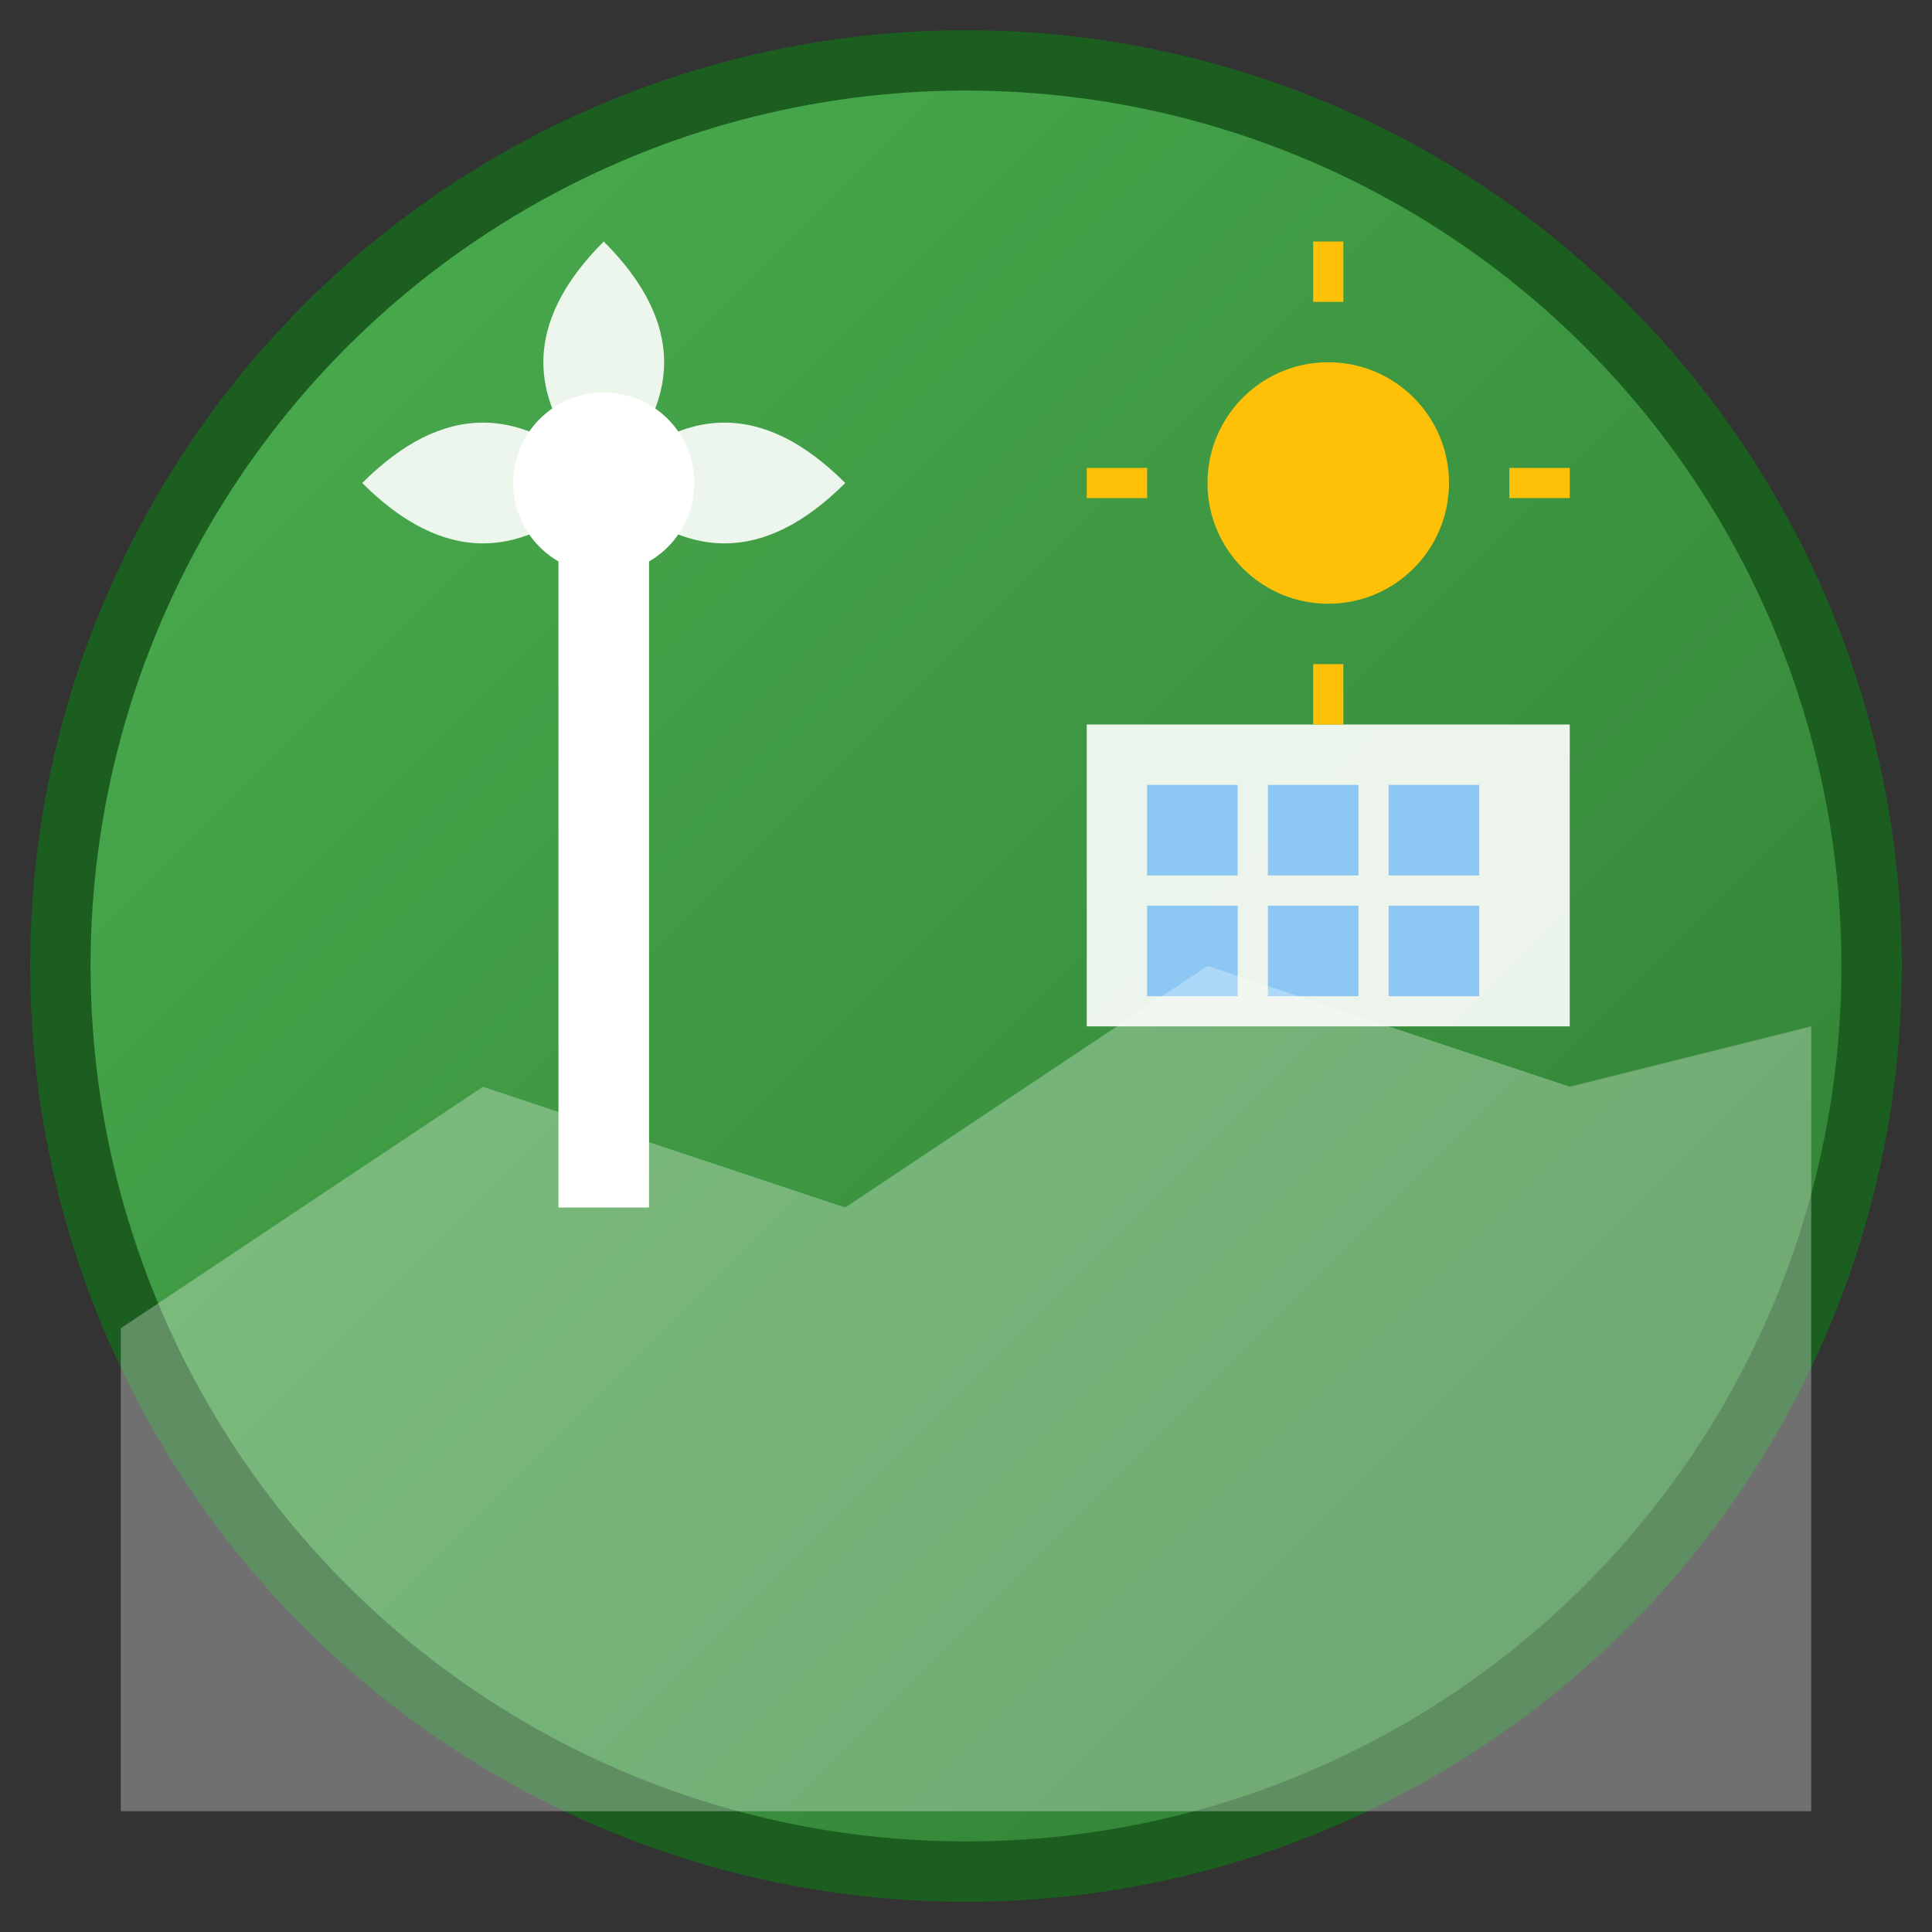 <svg width="32" height="32" viewBox="0 0 32 32" xmlns="http://www.w3.org/2000/svg">
  <rect x="0" y="0" width="32" height="32" fill="#333333" stroke="none"/>
  <defs>
    <linearGradient id="grad1" x1="0%" y1="0%" x2="100%" y2="100%">
      <stop offset="0%" style="stop-color:#4CAF50;stop-opacity:1" />
      <stop offset="100%" style="stop-color:#2E7D32;stop-opacity:1" />
    </linearGradient>
  </defs>
  <circle cx="16" cy="16" r="15" fill="url(#grad1)" stroke="#1B5E20" stroke-width="1"/>
  <g fill="white">
    <!-- Wind turbine -->
    <line x1="10" y1="8" x2="10" y2="20" stroke="white" stroke-width="1.5"/>
    <circle cx="10" cy="8" r="1.5" fill="white"/>
    <g transform-origin="10 8">
      <path d="M10 8 Q8 6 10 4 Q12 6 10 8" fill="white" opacity="0.9"/>
      <path d="M10 8 Q12 10 14 8 Q12 6 10 8" fill="white" opacity="0.9"/>
      <path d="M10 8 Q8 10 6 8 Q8 6 10 8" fill="white" opacity="0.9"/>
    </g>
    
    <!-- Solar panel -->
    <rect x="18" y="12" width="8" height="5" fill="white" opacity="0.9"/>
    <g fill="#64B5F6" opacity="0.7">
      <rect x="19" y="13" width="1.5" height="1.5"/>
      <rect x="21" y="13" width="1.5" height="1.5"/>
      <rect x="23" y="13" width="1.5" height="1.5"/>
      <rect x="19" y="15" width="1.5" height="1.5"/>
      <rect x="21" y="15" width="1.5" height="1.5"/>
      <rect x="23" y="15" width="1.5" height="1.5"/>
    </g>
    
    <!-- Sun -->
    <circle cx="22" cy="8" r="2" fill="#FFC107"/>
    <g stroke="#FFC107" stroke-width="0.5">
      <line x1="22" y1="5" x2="22" y2="4"/>
      <line x1="22" y1="12" x2="22" y2="11"/>
      <line x1="19" y1="8" x2="18" y2="8"/>
      <line x1="26" y1="8" x2="25" y2="8"/>
    </g>
    
    <!-- Mountains -->
    <path d="M2 22 L8 18 L14 20 L20 16 L26 18 L30 17 L30 30 L2 30 Z" fill="white" opacity="0.3"/>
  </g>
</svg>